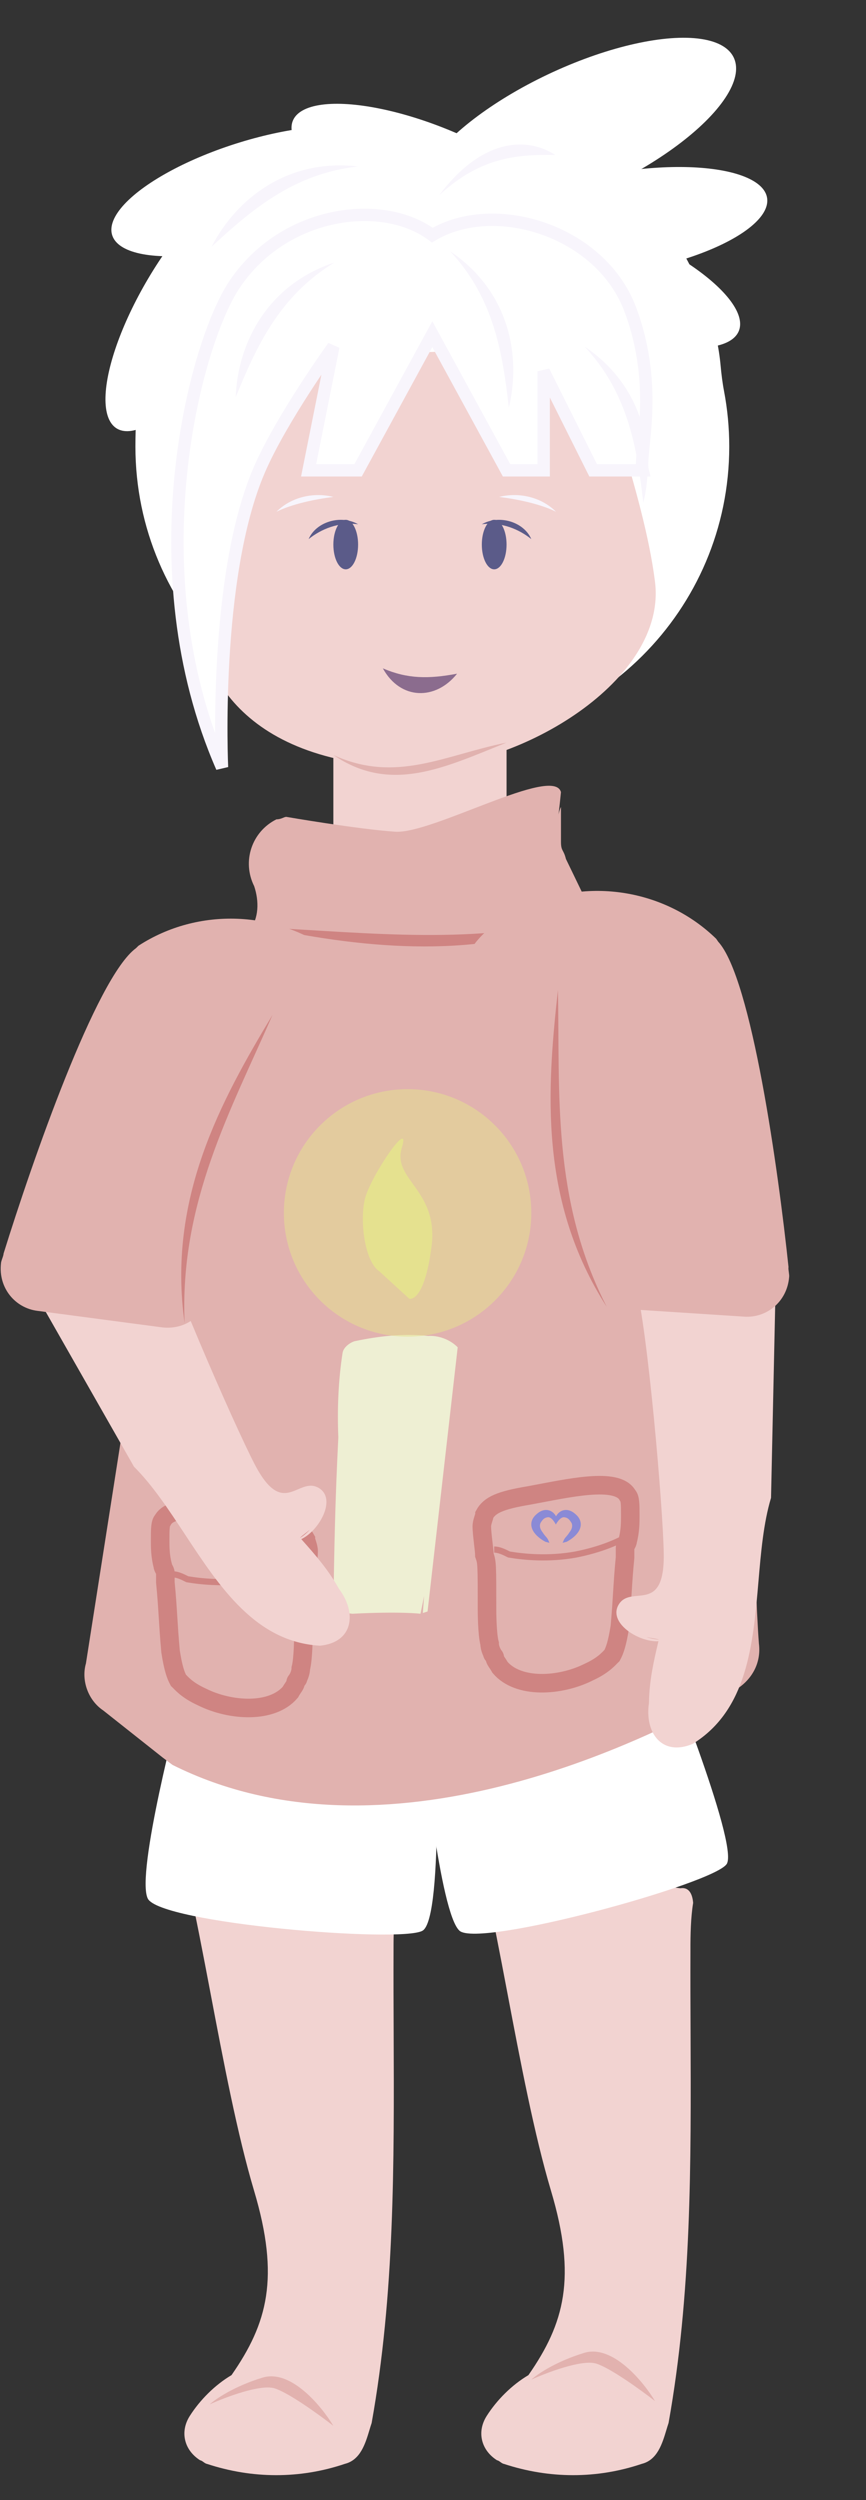 <?xml version="1.0" encoding="UTF-8"?> <svg xmlns="http://www.w3.org/2000/svg" width="35" height="101" viewBox="0 0 35 101" fill="none"><rect x="0" y="0" width="35" height="101" fill="#333333" stroke="none"/> <rect width="7" height="6" transform="matrix(-1 0 0 1 20.473 30)" fill="#F2D3D1"></rect> <path fill-rule="evenodd" clip-rule="evenodd" d="M9.499 76.748C9.259 76.828 9.048 76.973 8.899 77.146C8.884 76.992 8.868 76.837 8.853 76.68L9.499 76.748ZM16.014 76.873C15.917 77.466 15.903 78.172 15.905 78.781C15.901 79.895 15.905 81.012 15.91 82.128C15.93 87.402 15.951 92.688 15.02 97.887C14.99 97.975 14.961 98.069 14.932 98.168C14.767 98.717 14.567 99.379 13.94 99.535C12.118 100.15 10.194 100.14 8.367 99.538C8.318 99.53 8.272 99.497 8.227 99.465C8.182 99.432 8.136 99.399 8.087 99.391C7.445 98.983 7.261 98.243 7.67 97.601C8.079 96.958 8.685 96.348 9.357 95.951C10.813 93.858 11.316 92.015 10.268 88.5C9.596 86.247 9.036 83.303 8.506 80.511C8.209 78.949 7.92 77.434 7.627 76.114C7.592 75.703 7.937 75.455 8.249 75.405L15.502 76.283C15.814 76.233 15.98 76.462 16.014 76.873Z" fill="#F2D3D1"></path> <path fill-rule="evenodd" clip-rule="evenodd" d="M21.499 76.748C21.259 76.828 21.049 76.973 20.899 77.146C20.884 76.992 20.868 76.837 20.853 76.68L21.499 76.748ZM28.014 76.873C27.917 77.466 27.903 78.172 27.905 78.781C27.901 79.895 27.905 81.012 27.91 82.128C27.93 87.402 27.951 92.688 27.02 97.887C26.99 97.975 26.961 98.069 26.932 98.168C26.767 98.717 26.567 99.379 25.94 99.535C24.118 100.15 22.194 100.14 20.367 99.538C20.318 99.53 20.272 99.497 20.227 99.465C20.182 99.432 20.137 99.399 20.087 99.391C19.445 98.983 19.261 98.243 19.67 97.601C20.078 96.958 20.685 96.348 21.357 95.951C22.813 93.858 23.316 92.015 22.268 88.5C21.596 86.247 21.036 83.303 20.506 80.511C20.209 78.949 19.921 77.434 19.627 76.114C19.593 75.703 19.937 75.455 20.249 75.405L27.502 76.283C27.814 76.233 27.98 76.462 28.014 76.873Z" fill="#F2D3D1"></path> <path d="M7.273 68.9C7.273 68.9 5.473 75.7 5.973 76.7C6.473 77.7 16.173 78.5 17.073 78C17.973 77.5 17.573 68.9 17.573 68.9H7.273Z" fill="white"></path> <path d="M17.073 70.3C17.073 70.3 17.773 77.3 18.573 78C19.372 78.7 28.872 76.1 29.372 75.3C29.872 74.5 26.672 66.6 26.672 66.6L17.073 70.3Z" fill="white"></path> <path d="M10.273 35.8C9.773 34.8 10.172 33.6 11.172 33.1C11.373 33.1 11.473 33 11.572 33C11.572 33 14.473 33.5 15.973 33.6C17.473 33.7 22.372 30.9 22.672 32C22.473 34 22.473 33 22.672 32.6V34C22.672 34.4 22.773 34.3 22.872 34.7C24.172 37.4 30.172 49.4 30.372 57.3C30.473 62.4 30.573 65.1 30.672 66.4C30.773 67.2 30.372 67.9 29.672 68.3C26.172 70.3 15.572 75.6 6.973 71.3L6.573 71L4.173 69.1C3.573 68.7 3.273 67.9 3.473 67.2L7.373 42.3L7.673 41.6L10.072 37.6C10.473 37.1 10.473 36.4 10.273 35.8Z" fill="#E1B2AF"></path> <path d="M23.448 37.069C19.464 38.764 14.859 38.348 10.745 37.474C14.977 37.687 19.294 38.188 23.448 37.069Z" fill="#CF8482"></path> <path d="M19.473 61.67C19.473 61.477 19.578 61.285 19.578 61.188C19.788 60.802 20.209 60.609 21.367 60.416C22.946 60.127 24.946 59.645 25.367 60.416C25.473 60.513 25.473 60.802 25.473 61.188C25.473 61.188 25.473 61.188 25.473 61.285C25.473 61.477 25.473 61.863 25.367 62.249C25.367 62.345 25.262 62.442 25.262 62.538C25.262 62.731 25.262 62.828 25.262 62.924C25.157 63.985 25.157 64.564 25.052 65.721C24.946 66.396 24.841 66.685 24.736 66.878C24.63 66.975 24.42 67.264 23.788 67.553C22.63 68.132 20.946 68.228 20.209 67.36C20.104 67.168 19.999 67.071 19.999 66.975C19.999 66.878 19.894 66.878 19.894 66.782C19.894 66.782 19.788 66.589 19.788 66.396C19.683 66.01 19.683 65.046 19.683 65.046C19.683 63.213 19.683 63.117 19.578 62.828C19.578 62.635 19.473 61.96 19.473 61.67Z" fill="#E1B2AF" stroke="#CF8482" stroke-width="0.75" stroke-miterlimit="10"></path> <path d="M25.473 62C24.973 62.3 24.273 62.6 23.273 62.8C22.172 63 21.172 62.9 20.573 62.8C20.372 62.7 20.172 62.6 19.973 62.6" stroke="#CF8482" stroke-width="0.25" stroke-miterlimit="10"></path> <path d="M6.473 63C6.973 63.3 7.673 63.6 8.673 63.8C9.773 64 10.773 63.9 11.373 63.8C11.572 63.7 11.773 63.6 11.973 63.6" stroke="#8A8AD6" stroke-width="0.25" stroke-miterlimit="10"></path> <path fill-rule="evenodd" clip-rule="evenodd" d="M29.263 15.805C29.198 15.464 29.156 15.119 29.124 14.773C28.992 13.304 28.445 11.629 27.487 9.997C25.286 6.25 21.745 4.157 19.578 5.322V5.322C19.282 5.482 18.941 5.569 18.613 5.494C15.723 4.827 12.737 5.099 10.377 6.716C9.728 7.161 9.153 7.659 8.661 8.188C6.294 10.729 5.473 14.569 5.473 18.041C5.473 24.646 10.845 30 17.473 30C24.1 30 29.473 24.646 29.473 18.041C29.473 17.277 29.401 16.53 29.263 15.805Z" fill="white"></path> <ellipse cx="2.571" cy="6.98" rx="2.571" ry="6.98" transform="matrix(0.383 0.924 0.909 -0.418 16 5.83)" fill="white"></ellipse> <ellipse cx="2.036" cy="5.953" rx="2.036" ry="5.953" transform="matrix(0.125 0.992 0.987 -0.163 19 7.938)" fill="white"></ellipse> <ellipse cx="2.036" cy="5.953" rx="2.036" ry="5.953" transform="matrix(-0.417 0.909 0.924 0.382 19.696 7)" fill="white"></ellipse> <ellipse cx="2.036" cy="5.953" rx="2.036" ry="5.953" transform="matrix(-0.417 0.909 0.924 0.382 12.696 3)" fill="white"></ellipse> <ellipse cx="2.036" cy="5.953" rx="2.036" ry="5.953" transform="matrix(0.258 0.966 0.956 -0.294 4 7.504)" fill="white"></ellipse> <ellipse cx="2.036" cy="5.953" rx="2.036" ry="5.953" transform="matrix(0.834 0.551 0.519 -0.855 3 16.175)" fill="white"></ellipse> <path d="M26.472 23.5C26.012 19.823 24.042 15.103 24.189 14L9.573 14.473C9.573 14.788 9.396 16.174 8.687 19.2C7.801 22.982 7.973 22.136 7.973 24.5C7.973 26.863 9.573 31 16.972 31C20.973 31 26.973 27.5 26.472 23.5Z" fill="#F2D3D1"></path> <ellipse cx="0.5" cy="1" rx="0.5" ry="1" transform="matrix(-1 0 0 1 20.473 21)" fill="#5B5B89"></ellipse> <ellipse cx="0.5" cy="1" rx="0.5" ry="1" transform="matrix(-1 0 0 1 14.473 21)" fill="#5B5B89"></ellipse> <path d="M15.473 27C16.187 28.295 17.615 28.295 18.473 27.216C17.33 27.431 16.473 27.431 15.473 27Z" fill="#8B6C8E"></path> <path d="M25.473 12.5C24.273 9.3 19.973 8 17.473 9.5C15.473 8 11.473 8.5 9.473 11.5C7.873 13.9 5.473 23 8.973 31C8.973 31 8.607 23.339 10.473 19C11.372 16.908 13.473 14 13.473 14L12.473 19H14.473L17.473 13.5L20.473 19H21.973V15L23.973 19H25.973C25.806 18.333 26.673 15.7 25.473 12.5Z" fill="white"></path> <path d="M17.473 9.5L17.601 9.714L17.457 9.801L17.323 9.7L17.473 9.5ZM25.473 12.5L25.238 12.588L25.238 12.588L25.473 12.5ZM25.973 19L26.215 18.939L26.293 19.25H25.973V19ZM23.973 19V19.25H23.818L23.749 19.112L23.973 19ZM21.973 15H21.723L22.196 14.888L21.973 15ZM21.973 19H22.223V19.25H21.973V19ZM20.473 19V19.25H20.324L20.253 19.12L20.473 19ZM17.473 13.5L17.253 13.38L17.473 12.978L17.692 13.38L17.473 13.5ZM14.473 19L14.692 19.12L14.621 19.25H14.473V19ZM12.473 19V19.25H12.168L12.227 18.951L12.473 19ZM13.473 14L13.27 13.854L13.718 14.049L13.473 14ZM10.473 19L10.702 19.099L10.473 19ZM8.973 31L9.222 30.988L8.744 31.1L8.973 31ZM9.473 11.5L9.681 11.639L9.473 11.5ZM17.344 9.285C18.673 8.488 20.454 8.446 22.043 9.001C23.635 9.558 25.075 10.729 25.707 12.412L25.238 12.588C24.67 11.071 23.36 9.992 21.878 9.473C20.391 8.954 18.772 9.012 17.601 9.714L17.344 9.285ZM25.707 12.412C26.322 14.053 26.407 15.547 26.36 16.71C26.337 17.29 26.28 17.79 26.242 18.178C26.222 18.373 26.207 18.537 26.202 18.67C26.197 18.808 26.203 18.892 26.215 18.939L25.73 19.061C25.7 18.941 25.697 18.797 25.703 18.651C25.708 18.5 25.725 18.323 25.744 18.128C25.784 17.734 25.838 17.252 25.86 16.69C25.905 15.569 25.823 14.147 25.238 12.588L25.707 12.412ZM25.973 19.25H23.973V18.75H25.973V19.25ZM23.749 19.112L21.749 15.112L22.196 14.888L24.196 18.888L23.749 19.112ZM22.223 15V19H21.723V15H22.223ZM21.973 19.25H20.473V18.75H21.973V19.25ZM20.253 19.12L17.253 13.62L17.692 13.38L20.692 18.88L20.253 19.12ZM17.692 13.62L14.692 19.12L14.253 18.88L17.253 13.38L17.692 13.62ZM14.473 19.25H12.473V18.75H14.473V19.25ZM12.227 18.951L13.227 13.951L13.718 14.049L12.718 19.049L12.227 18.951ZM13.473 14C13.675 14.146 13.675 14.146 13.675 14.146C13.675 14.146 13.675 14.146 13.675 14.146C13.675 14.146 13.675 14.146 13.675 14.147C13.675 14.147 13.674 14.148 13.674 14.148C13.673 14.149 13.671 14.152 13.669 14.154C13.666 14.16 13.66 14.168 13.652 14.178C13.637 14.2 13.614 14.232 13.585 14.273C13.526 14.356 13.441 14.477 13.336 14.629C13.126 14.933 12.837 15.359 12.52 15.851C11.884 16.837 11.143 18.073 10.702 19.099L10.243 18.901C10.701 17.835 11.461 16.57 12.1 15.58C12.42 15.083 12.713 14.652 12.925 14.345C13.031 14.191 13.117 14.069 13.177 13.984C13.206 13.942 13.23 13.91 13.245 13.888C13.253 13.877 13.259 13.868 13.264 13.862C13.266 13.86 13.267 13.857 13.268 13.856C13.269 13.855 13.269 13.854 13.269 13.854C13.27 13.854 13.27 13.854 13.27 13.854C13.27 13.854 13.27 13.854 13.27 13.854C13.27 13.854 13.27 13.854 13.473 14ZM10.702 19.099C9.788 21.225 9.414 24.188 9.273 26.641C9.202 27.864 9.19 28.951 9.195 29.733C9.197 30.124 9.204 30.439 9.21 30.655C9.214 30.763 9.217 30.847 9.219 30.903C9.22 30.931 9.221 30.953 9.221 30.967C9.222 30.974 9.222 30.979 9.222 30.983C9.222 30.985 9.222 30.986 9.222 30.987C9.222 30.987 9.222 30.988 9.222 30.988C9.222 30.988 9.222 30.988 9.222 30.988C9.222 30.988 9.222 30.988 8.973 31C8.723 31.012 8.723 31.012 8.723 31.012C8.723 31.012 8.723 31.011 8.723 31.011C8.723 31.011 8.723 31.011 8.723 31.01C8.723 31.009 8.723 31.008 8.723 31.006C8.722 31.002 8.722 30.996 8.722 30.989C8.721 30.974 8.72 30.951 8.719 30.922C8.717 30.864 8.714 30.779 8.711 30.669C8.704 30.45 8.697 30.132 8.695 29.737C8.69 28.947 8.702 27.848 8.774 26.613C8.916 24.15 9.292 21.113 10.243 18.901L10.702 19.099ZM8.744 31.1C6.972 27.05 6.696 22.729 7.061 19.125C7.426 15.529 8.433 12.609 9.265 11.361L9.681 11.639C8.912 12.791 7.919 15.621 7.559 19.175C7.199 22.721 7.474 26.95 9.202 30.9L8.744 31.1ZM9.265 11.361C10.305 9.801 11.864 8.892 13.422 8.568C14.973 8.244 16.551 8.496 17.623 9.3L17.323 9.7C16.394 9.003 14.972 8.755 13.524 9.057C12.081 9.358 10.64 10.199 9.681 11.639L9.265 11.361Z" fill="#F8F5FC"></path> <path d="M21.473 21.779C21.172 21.079 20.172 20.779 19.473 21.179C20.273 21.079 20.973 21.379 21.473 21.779Z" fill="#5B5B89"></path> <path d="M12.473 21.779C12.773 21.079 13.773 20.779 14.473 21.179C13.672 21.079 12.973 21.379 12.473 21.779Z" fill="#5B5B89"></path> <path d="M22.473 20.675C21.872 20.075 20.973 19.875 20.172 20.075C20.973 20.175 21.872 20.375 22.473 20.675Z" fill="#F8F5FC"></path> <path d="M11.172 20.675C11.773 20.075 12.672 19.875 13.473 20.075C12.672 20.175 11.773 20.375 11.172 20.675Z" fill="#F8F5FC"></path> <path d="M8.552 9.967C10.153 8.488 11.872 7.01 14.473 6.725C11.628 6.39 9.548 8.028 8.552 9.967Z" fill="#F8F5FC"></path> <path d="M9.525 16.049C10.35 14.03 11.281 11.964 13.517 10.605C10.798 11.505 9.607 13.87 9.525 16.049Z" fill="#F8F5FC"></path> <path d="M20.565 16.47C20.316 14.304 19.977 12.063 18.192 10.151C20.567 11.752 21.074 14.35 20.565 16.47Z" fill="#F8F5FC"></path> <path d="M26 20.319C25.751 18.153 25.412 15.912 23.626 14C26.001 15.601 26.509 18.199 26 20.319Z" fill="#F8F5FC"></path> <path d="M22.442 6.26C20.984 6.241 19.453 6.305 17.748 7.891C19.411 5.663 21.216 5.472 22.442 6.26Z" fill="#F8F5FC"></path> <path d="M13.473 30.5C15.798 32.086 17.973 31 20.473 30C17.973 30.5 16.006 31.664 13.473 30.5Z" fill="#E1B2AF"></path> <path d="M21.473 96.134C21.711 95.917 22.473 95.397 23.615 95.051C24.758 94.704 25.996 96.206 26.473 97C25.917 96.567 24.663 95.657 24.092 95.484C23.52 95.311 22.108 95.845 21.473 96.134Z" fill="#E2B2AF"></path> <path d="M8.473 97.134C8.711 96.917 9.473 96.397 10.615 96.051C11.758 95.704 12.996 97.206 13.473 98C12.917 97.567 11.663 96.657 11.092 96.484C10.52 96.311 9.107 96.845 8.473 97.134Z" fill="#E2B2AF"></path> <path fill-rule="evenodd" clip-rule="evenodd" d="M22.778 61.011C22.612 61.05 22.51 61.178 22.464 61.273V61.591C22.48 61.559 22.644 61.263 22.815 61.295C22.933 61.316 23 61.358 23.102 61.53C23.185 61.737 23 61.912 23 61.927C22.898 62.082 22.829 62.111 22.778 62.237C22.727 62.364 22.732 62.329 22.732 62.329L22.898 62.287C23.034 62.217 23.229 62.087 23.352 61.917C23.415 61.831 23.47 61.719 23.472 61.591C23.475 61.455 23.42 61.33 23.316 61.223C23.142 61.045 22.957 60.969 22.778 61.011Z" fill="#8A8AD6"></path> <path fill-rule="evenodd" clip-rule="evenodd" d="M22.167 61.011C22.333 61.05 22.435 61.178 22.481 61.273L22.464 61.591C22.448 61.559 22.301 61.263 22.13 61.295C22.012 61.316 21.945 61.358 21.843 61.53C21.76 61.737 21.945 61.912 21.945 61.927C22.047 62.082 22.116 62.111 22.167 62.237C22.218 62.364 22.213 62.329 22.213 62.329L22.047 62.287C21.912 62.217 21.716 62.087 21.593 61.917C21.53 61.831 21.475 61.719 21.473 61.591C21.47 61.455 21.525 61.33 21.629 61.223C21.803 61.045 21.988 60.969 22.167 61.011Z" fill="#8A8AD6"></path> <path d="M12.473 62.67C12.473 62.477 12.367 62.285 12.367 62.188C12.157 61.802 11.736 61.609 10.578 61.416C8.999 61.127 6.999 60.645 6.578 61.416C6.473 61.513 6.473 61.802 6.473 62.188C6.473 62.188 6.473 62.188 6.473 62.285C6.473 62.477 6.473 62.863 6.578 63.249C6.578 63.345 6.683 63.442 6.683 63.538C6.683 63.731 6.683 63.828 6.683 63.924C6.788 64.985 6.788 65.564 6.894 66.721C6.999 67.396 7.104 67.685 7.209 67.878C7.315 67.975 7.525 68.264 8.157 68.553C9.315 69.132 10.999 69.228 11.736 68.36C11.841 68.168 11.946 68.071 11.946 67.975C11.946 67.878 12.052 67.878 12.052 67.782C12.052 67.782 12.157 67.589 12.157 67.396C12.262 67.01 12.262 66.046 12.262 66.046C12.262 64.213 12.262 64.117 12.367 63.828C12.367 63.635 12.473 62.96 12.473 62.67Z" fill="#E1B2AF" stroke="#CF8482" stroke-width="0.75" stroke-miterlimit="10"></path> <path d="M12.473 63C11.973 63.3 11.273 63.6 10.273 63.8C9.173 64 8.173 63.9 7.573 63.8C7.373 63.7 7.173 63.6 6.973 63.6" stroke="#CF8482" stroke-width="0.25" stroke-miterlimit="10"></path> <path d="M14.239 65.193C16.201 65.093 16.994 65.193 16.994 65.193C16.994 65.193 17.163 64.405 17.232 63.963C17.431 63.27 17.44 62.638 17.413 62.226C17.521 61.247 17.461 61.057 17.504 60.203C17.543 59.666 17.616 58.908 17.915 57.868C17.988 57.111 18.031 56.257 18.105 55.499C18.105 55.499 18.299 55.122 18.208 54.836C18.178 54.741 18.052 54.676 18.022 54.581L17.927 54.611L17.866 54.421L17.09 65.163L17.28 65.102L18.498 54.429C18.186 54.109 17.714 53.944 17.303 53.97C16.324 53.862 15.31 53.975 14.327 54.184C14.136 54.244 13.881 54.431 13.846 54.651C13.674 55.756 13.626 56.925 13.674 58.065C13.545 60.625 13.506 62.573 13.473 65.102L14.239 65.193Z" fill="#EEEFD3"></path> <path d="M6.828 47.079C6.847 47.151 6.867 47.223 6.886 47.295L6.828 47.079Z" fill="#F2D3D1"></path> <path fill-rule="evenodd" clip-rule="evenodd" d="M12.177 62.179C12.908 61.832 13.626 60.538 12.874 60.106C12.581 59.937 12.316 60.05 12.045 60.165C11.556 60.373 11.046 60.589 10.306 59.179C9.463 57.571 6.541 50.868 6.11 49.037C5.971 48.449 7.034 47.86 6.886 47.295L5.956 47.454L6.019 47.684C5.83 47.666 5.507 47.703 5.01 47.896C4.396 48.134 4.073 48.431 3.34 49.104C3.123 49.303 2.87 49.536 2.563 49.809C2.104 50.219 1.878 50.42 1.754 50.554L1.276 50.019L0.53 50.684L5.415 59.252C6.165 59.998 6.814 60.983 7.475 61.986C8.881 64.12 10.339 66.335 12.933 66.484C14.286 66.349 14.426 65.153 13.702 64.19C13.266 63.41 12.753 62.825 12.177 62.179ZM12.129 62.126C12.273 62.036 12.405 61.927 12.52 61.8C12.456 61.855 12.391 61.905 12.331 61.952C12.251 62.014 12.18 62.07 12.127 62.123L12.129 62.126Z" fill="#F2D3D1"></path> <path d="M24.12 50.48C24.137 50.553 24.155 50.625 24.172 50.698L24.12 50.48Z" fill="#F2D3D1"></path> <path fill-rule="evenodd" clip-rule="evenodd" d="M26.611 66.304C25.803 66.348 24.554 65.552 25.01 64.814C25.188 64.526 25.474 64.499 25.767 64.471C26.296 64.421 26.848 64.368 26.826 62.776C26.802 60.961 26.177 53.675 25.684 51.859C25.526 51.276 24.311 51.265 24.172 50.698L25.065 50.395L25.12 50.626C25.277 50.521 25.579 50.4 26.107 50.332C26.761 50.249 27.187 50.356 28.152 50.599C28.437 50.671 28.77 50.755 29.17 50.849C29.77 50.99 30.064 51.059 30.237 51.118L30.402 50.42L31.375 50.649L31.162 60.51C30.857 61.523 30.756 62.698 30.653 63.895C30.434 66.441 30.206 69.083 27.997 70.45C26.743 70.976 26.05 69.991 26.228 68.8C26.24 67.906 26.412 67.147 26.611 66.304ZM26.627 66.235C26.458 66.225 26.29 66.192 26.128 66.135C26.211 66.153 26.292 66.166 26.366 66.178C26.466 66.195 26.556 66.21 26.628 66.231L26.627 66.235Z" fill="#F2D3D1"></path> <path d="M28.946 37.926C26.879 35.914 23.715 35.426 21.143 36.676C19.252 37.545 17.626 39.175 19.349 41.937C21.134 44.914 22.551 48.23 23.459 51.552C23.625 52.295 24.24 52.816 25.045 52.864L30.07 53.19C30.973 53.256 31.808 52.598 31.893 51.597C31.911 51.498 31.849 51.283 31.868 51.185C31.464 47.346 30.379 39.515 29.026 38.043L28.946 37.926Z" fill="#E1B2AF"></path> <path d="M22.549 40C22.634 44.165 22.292 48.441 24.523 52.797C21.78 48.521 22.104 44.035 22.549 40Z" fill="#CF8482"></path> <path d="M5.597 38.206C8.017 36.635 11.215 36.774 13.494 38.502C15.18 39.723 16.456 41.639 14.227 44.012C11.896 46.584 9.859 49.559 8.321 52.64C8.013 53.337 7.308 53.728 6.509 53.618L1.517 52.957C0.618 52.846 -0.072 52.038 0.04 51.039C0.041 50.939 0.144 50.74 0.145 50.64C1.29 46.954 3.882 39.485 5.496 38.305L5.597 38.206Z" fill="#E1B2AF"></path> <path d="M11.014 41C9.351 44.819 7.254 48.562 7.461 53.451C6.755 48.42 8.924 44.48 11.014 41Z" fill="#CF8482"></path> <circle cx="5" cy="5" r="5" transform="matrix(-1 0 0 1 21.473 44)" fill="#E5E18F" fill-opacity="0.53"></circle> <path d="M16.54 52.467C16.54 52.467 17.14 52.667 17.44 50.367C17.74 48.067 15.84 47.667 16.24 46.367C16.64 45.067 14.94 47.567 14.74 48.467C14.54 49.367 14.74 50.967 15.34 51.367L16.54 52.467Z" fill="#E5E18F"></path> </svg> 